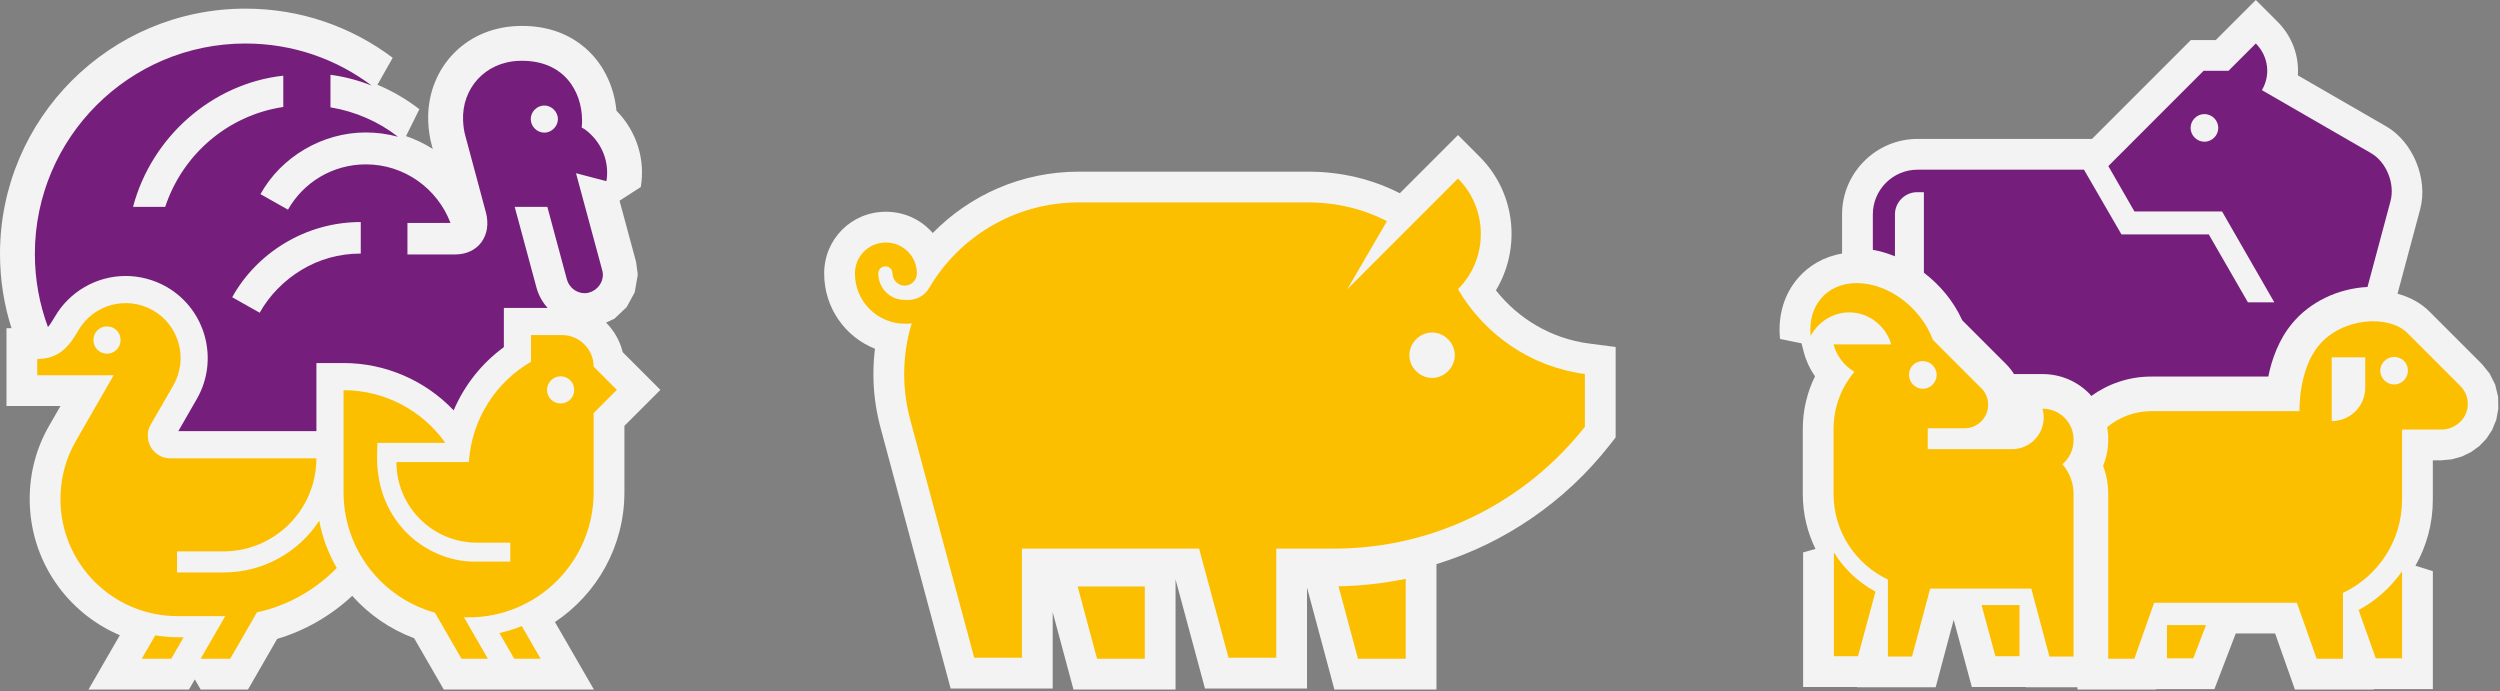 <?xml version="1.0" encoding="UTF-8" standalone="no"?>
<!DOCTYPE svg PUBLIC "-//W3C//DTD SVG 1.1//EN" "http://www.w3.org/Graphics/SVG/1.1/DTD/svg11.dtd">
<svg width="100%" height="100%" viewBox="0 0 1219 337" version="1.1" xmlns="http://www.w3.org/2000/svg" xmlns:xlink="http://www.w3.org/1999/xlink" xml:space="preserve" xmlns:serif="http://www.serif.com/" style="fill-rule:evenodd;clip-rule:evenodd;stroke-linejoin:round;stroke-miterlimit:2;">
    <rect x="0" y="0" width="1219" height="337" fill="#808080" stroke="none"/>
    <g transform="matrix(1,0,0,1,-184.094,-78.788)">
        <g>
            <g transform="matrix(1,0,0,1,63,0)">
                <path d="M126.697,238.819C123.065,227.411 121.094,215.254 121.094,202.616C121.094,136.572 174.727,83 240.771,83C267.815,83 292.562,91.901 312.576,106.965L305.137,120.127C312.498,123.195 319.368,127.209 325.586,132.045L319.065,145.154C323.685,146.724 328.059,148.833 332.111,151.405C331.816,150.308 331.646,149.674 331.645,149.668C330.636,146.189 330.077,142.094 329.91,138.269C328.831,113.599 346.637,92.475 373.409,91.474C386.946,90.968 397.196,94.913 404.759,100.782C415.008,108.734 420.54,120.703 421.683,132.786C431.744,142.977 435.769,156.893 433.539,169.976L423.187,176.657C426.823,190.119 431.195,206.307 431.241,206.483L431.941,211.558L432.058,212.828L430.581,221.351L426.626,228.577L420.662,234.203L416.612,236.096C420.53,240.012 423.395,244.982 424.726,250.527L443.094,268.891L425.558,286.427L425.558,318.82C425.558,345.23 412.113,368.476 391.689,382.093L410.685,415L337.474,415C337.474,415 323.036,389.989 323.037,389.989C311.329,385.627 300.991,378.468 292.836,369.321C282.549,378.909 270.072,386.212 256.235,390.315L242.021,414.99L218.926,414.99L216.088,410.072L213.243,415L164.237,415L179.522,388.519C153.677,377.562 135.571,351.969 135.571,322.107C135.571,309.118 138.95,296.974 144.978,286.507C144.978,286.507 150.583,276.759 150.583,276.759L124.256,276.759L124.256,238.819L126.697,238.819Z" style="fill:white;fill-opacity:0.9;"/>
                <path d="M230.175,357.906C249.629,357.906 266.834,347.914 276.759,332.694C278.281,340.9 281.193,348.641 285.295,355.722C274.906,366.375 261.474,374.117 246.387,377.36L233.351,399.99L218.926,399.99L230.969,379.146C230.638,379.146 230.307,379.212 229.976,379.212L207.677,379.212C176.113,379.212 150.571,353.671 150.571,322.107C150.571,311.851 153.218,302.256 157.982,293.984L176.51,261.759L139.256,261.759L139.256,253.819C149.579,253.819 154.608,248.062 159.24,239.989C166.585,227.152 182.929,222.785 195.832,230.196C208.603,237.607 212.97,253.951 205.559,266.788L194.376,286.176C193.582,287.698 192.987,289.551 193.185,291.338C193.185,297.359 198.082,302.256 204.037,302.256L275.369,302.256C275.369,327.401 254.989,347.649 229.976,347.649L207.412,347.649L207.412,357.906L230.175,357.906ZM173.268,251.24C176.999,251.24 179.885,248.283 179.885,244.553C179.885,240.892 176.999,237.936 173.268,237.936C169.537,237.936 166.651,240.892 166.651,244.553C166.651,248.283 169.537,251.24 173.268,251.24ZM196.808,388.576C200.295,389.134 203.844,389.505 207.486,389.505L210.64,389.505L204.582,400L190.214,400L196.808,388.576ZM410.558,257.572L421.88,268.892L410.558,280.214L410.558,318.82C410.558,352.526 383.274,379.81 349.567,379.81C348.793,379.81 348.054,379.809 347.316,379.774L358.991,400L346.135,400L333.159,377.521C307.454,370.356 288.615,346.82 288.615,318.82L288.615,269.041C309.032,269.041 327.258,279.212 338.246,294.729L305.134,294.729L304.986,299.183C304.206,318.56 312.112,330.996 318.831,338.012C327.629,347.144 340.139,352.638 352.24,352.638L369.91,352.638L369.91,343.394L353.688,343.394C331.973,343.394 314.377,325.799 314.377,304.083L349.716,304.083C351.089,283.073 362.931,265.069 380.119,255.121L380.007,255.121L380.007,242.165L395.153,242.165C403.616,242.165 410.558,249.107 410.558,257.572ZM394.447,275.513C398.155,275.513 401.069,272.601 401.069,268.892C401.069,265.229 398.155,262.271 394.447,262.271C390.783,262.271 387.826,265.361 387.826,268.892C387.826,272.601 390.783,275.513 394.447,275.513ZM364.6,387.443C368.363,386.62 372.003,385.479 375.515,384.078L384.706,400L371.849,400L364.6,387.443Z" style="fill:rgb(252,191,0);"/>
                <path d="M147.742,233.391C146.439,235.681 145.398,237.183 144.476,238.244C140.357,227.159 138.094,215.164 138.094,202.616C138.094,145.956 184.111,100 240.771,100C263.964,100 285.189,107.629 302.353,120.548C295.955,117.965 289.188,116.18 282.236,115.258L282.236,131.129C294.478,133.16 305.737,138.143 315.149,145.464C310.104,144.11 304.876,143.372 299.462,143.372C278.36,143.372 258.243,155.184 248.093,173.455L261.504,181.023C269.009,167.796 283.158,158.936 299.523,158.936C318.348,158.936 334.467,170.872 340.742,187.482L319.763,187.482L319.763,202.862L343.018,202.862C354.399,202.862 360.982,193.511 358.029,182.376L348.001,145.032C347.324,142.757 347.004,140.047 346.894,137.527C346.222,122.169 357.378,109.085 374.044,108.462C395.872,107.646 404.907,123.194 404.907,137.527C404.907,138.697 404.907,139.804 404.723,140.973C406.507,141.835 408.106,143.249 409.459,144.602C415.612,150.754 418.134,159.182 416.781,167.119L401.954,163.243L414.75,210.614C414.873,211.105 414.997,211.536 414.997,211.967C415.058,212.275 415.058,212.521 415.058,212.828C415.058,216.704 412.289,220.334 408.352,221.441C407.615,221.688 406.876,221.749 406.138,221.749C402.262,221.749 398.632,219.042 397.525,215.105L387.989,179.669L372.055,179.669L374.64,189.205L382.699,219.104C383.736,222.866 385.642,226.176 388.103,228.931L366.773,228.931L366.773,248.049C355.901,256.008 347.495,266.683 342.302,278.876C328.427,264.279 309.021,255.806 288.615,255.806L275.381,255.806L275.381,289.017L208.043,289.017L217.033,273.376C228.047,254.302 221.508,229.782 202.444,218.738C196.295,215.207 189.371,213.355 182.376,213.354C168.111,213.353 154.84,221.03 147.742,233.391ZM297.001,187.052C269.439,187.052 245.939,202.677 234.312,223.718L247.723,231.284C252.46,222.733 259.781,215.412 268.148,210.367C276.514,205.323 286.296,202.432 296.816,202.432L297.001,202.432L297.001,187.052ZM259.228,115.688C224.591,119.503 195,145.464 185.957,179.669L201.645,179.669C210.073,154.138 232.159,135.005 259.228,130.945L259.228,115.688ZM386.513,130.23C382.937,130.23 379.892,133.276 379.892,136.851C379.892,140.426 382.937,143.472 386.513,143.472C390.044,143.472 393.134,140.426 393.134,136.851C393.134,133.276 390.044,130.23 386.513,130.23Z" style="fill:rgb(117,30,123);"/>
            </g>
            <g>
                <path d="M1082.29,202.418L1082.29,183.277C1082.29,163.082 1098.85,146.527 1119.04,146.527L1204.14,146.527L1252.34,98.325L1264.49,98.325L1284.03,78.788L1294.64,89.394C1301.89,96.652 1305.16,106.239 1304.53,115.546L1347.77,140.506L1347.77,140.511C1360.59,147.93 1368.17,166.061 1364.15,180.904L1353.14,221.987C1359.33,223.684 1364.7,226.693 1368.65,230.656L1394.29,256.301L1394.3,256.303L1398.03,260.907L1400.74,266.314L1402.17,272.215L1402.27,278.182L1401.27,283.506L1399.27,288.41L1396.45,292.709L1392.96,296.332L1388.93,299.244L1384.44,301.408L1379.58,302.765L1374.44,303.237C1374.44,303.237 1370.34,303.237 1370.34,303.237L1370.34,322.454C1370.34,334.171 1367.26,345.148 1361.86,354.632L1370.35,357.301L1370.35,414.804L1341.52,414.804L1341.52,415L1303.09,415L1293.44,387.666L1274.25,387.666L1263.84,414.804L1235.49,414.804L1235.42,415L1197.06,415L1197.06,413.902L1171.87,413.902L1171.83,413.755L1145.56,413.755L1136.71,381.005L1127.93,413.902L1089.64,413.902L1089.64,413.755L1063.29,413.755L1063.29,348.153L1069.32,346.432C1065.36,338.359 1063.14,329.29 1063.14,319.711L1063.14,287.917C1063.14,278.717 1065.28,270.011 1069.09,262.276C1066.61,258.726 1064.74,254.745 1063.63,250.514L1062.5,246.19L1052.04,244.082C1050.84,232.157 1054.36,221.827 1060.8,214.374C1066.06,208.289 1073.36,203.94 1082.29,202.418Z" style="fill:white;fill-opacity:0.9;"/>
                <path d="M1383.69,266.91C1386.39,269.609 1387.67,273.051 1387.33,276.898C1386.79,283.377 1380.99,288.237 1374.44,288.237L1355.34,288.237L1355.34,322.454C1355.34,342.566 1343.53,359.843 1326.52,367.875L1326.52,400L1313.7,400L1304.05,372.666L1234.46,372.666L1224.81,400L1212.06,400L1212.06,319.552C1212.06,314.828 1211.18,310.238 1209.56,305.919C1211.18,302.004 1212.06,297.753 1212.06,293.366C1212.13,291.273 1211.92,289.181 1211.52,287.089C1217.39,282.23 1224.88,279.26 1233.05,279.26L1305.33,279.26C1305.33,279.26 1304.65,259.418 1314.71,247.27C1326.05,233.57 1348.86,232.017 1358.04,241.263L1383.69,266.91ZM1351.49,266.268C1355.16,266.268 1358.21,263.153 1358.21,259.554C1358.21,255.745 1355.3,252.838 1351.49,252.838C1347.82,252.838 1344.71,255.884 1344.71,259.554C1344.71,263.153 1347.82,266.268 1351.49,266.268ZM1337.39,267.787L1337.39,253.007L1321.05,253.007L1321.05,284.12C1330.03,284.12 1337.39,276.831 1337.39,267.787ZM1240.71,399.804L1240.71,383.581L1259.75,383.581L1253.53,399.804L1240.71,399.804ZM1334.15,376.237C1342.72,371.616 1349.93,365.073 1355.35,357.301L1355.35,399.804L1342.53,399.804L1334.15,376.237Z" style="fill:rgb(252,191,0);"/>
                <path d="M1180,278.055C1188.54,278.055 1195.31,284.973 1195.16,293.363C1195.16,298.074 1193.1,302.343 1189.71,305.139C1193.1,308.966 1195.16,314.118 1195.16,319.564L1195.16,398.902L1183.39,398.902L1174.55,365.783L1125.24,365.783L1116.41,398.902L1104.64,398.902L1104.64,361.367C1089.03,354.008 1078.14,338.11 1078.14,319.711L1078.14,287.917C1078.14,277.319 1081.97,267.604 1088.3,260.097C1083.29,257.154 1079.61,252.296 1078.14,246.702L1106.26,246.702C1103.61,237.724 1095.36,231.1 1085.8,231.1C1077.7,231.1 1070.64,235.81 1066.96,242.582C1065.48,227.861 1074.76,216.823 1089.48,216.823C1104.93,216.823 1120.83,228.892 1126.57,244.495L1150.12,268.046C1152.33,270.107 1153.51,273.05 1153.51,276.142C1153.51,282.471 1148.35,287.622 1142.02,287.622L1124.07,287.622L1124.07,297.779L1165.28,297.779C1173.67,297.779 1180.59,290.861 1180.59,282.471C1180.59,280.999 1180.44,279.527 1180,278.055ZM1114.92,261.606C1114.92,265.272 1118.01,268.359 1121.67,268.359C1125.34,268.359 1128.42,265.272 1128.42,261.606C1128.42,257.94 1125.34,254.853 1121.67,254.853C1117.81,254.853 1114.92,257.748 1114.92,261.606ZM1157.04,398.755L1150.3,373.812L1168.81,373.812L1168.81,398.755L1157.04,398.755ZM1078.29,348.153C1083.21,356.066 1090.16,362.717 1098.59,367.279L1090.06,398.755L1078.29,398.755L1078.29,348.153Z" style="fill:rgb(252,191,0);"/>
                <path d="M1290.11,262.402L1233.03,262.402C1222.12,262.402 1212.04,265.934 1203.79,271.87C1203.47,271.514 1203.23,271.105 1202.89,270.761C1196.83,264.584 1188.7,261.182 1180,261.182L1166.13,261.182C1164.94,259.279 1163.52,257.521 1161.9,255.96L1140.88,234.946C1136.71,225.698 1130.07,217.779 1122.18,211.752L1122.18,172.5L1118.85,172.5C1112.97,172.5 1108.07,177.399 1108.07,183.277L1108.07,203.747C1104.55,202.358 1100.97,201.212 1097.29,200.605L1097.29,183.277C1097.29,171.325 1107.09,161.527 1119.04,161.527L1200.24,161.527L1218.5,193.065L1261.08,193.065L1280.17,226.189L1293.04,226.189L1267.57,181.905L1224.85,181.905L1212.12,159.764L1258.55,113.325L1270.7,113.325L1284.03,100C1290.3,106.271 1291.28,115.676 1286.97,122.73L1340.26,153.493C1347.71,157.805 1352.02,168.385 1349.67,177.007L1338.49,218.712C1324.07,219.462 1310.47,225.954 1301.72,236.53C1295.11,244.501 1291.78,254.187 1290.11,262.402ZM1258.98,147.896C1262.66,147.896 1265.73,144.832 1265.73,141.153C1265.73,137.475 1262.66,134.409 1258.98,134.409C1255.3,134.409 1252.23,137.475 1252.23,141.153C1252.23,144.832 1255.3,147.896 1258.98,147.896Z" style="fill:rgb(117,30,123);"/>
            </g>
            <g>
                <path d="M638.897,192.409C656.943,173.958 682.176,162.483 710.111,162.483L821.988,162.483C838.096,162.483 853.342,166.203 866.637,173.005L895.006,144.637L905.613,155.243C923.214,172.844 925.841,199.929 913.495,220.362C924.418,234.2 940.458,243.867 958.83,246.272L971.884,247.98L971.884,292.083L968.668,296.167C947.433,323.126 918.155,343.549 884.512,353.849L884.512,415L834.742,415L821.396,365.307L821.396,414.505L771.639,414.505L757.288,361.304L757.288,415L707.519,415L697.391,377.292L697.391,414.505L647.625,414.505C647.625,414.505 613.71,288.344 613.71,288.344C611.396,279.938 609.968,270.953 609.968,261.391C609.968,257.149 610.223,252.958 610.73,248.838C596.16,243.042 585.96,228.864 585.96,212.135C585.96,195.36 599.282,182.037 616.059,182.037C625.248,182.037 633.402,186.035 638.897,192.409Z" style="fill:white;fill-opacity:0.9;"/>
                <path d="M895.006,219.809C907.876,241.837 930.399,257.679 956.884,261.145L956.884,286.885C928.42,323.022 884.115,346.289 834.611,346.289L806.396,346.289L806.396,399.505L783.129,399.505L768.774,346.289L682.391,346.289L682.391,399.505L659.125,399.505L628.185,284.41C626.205,277.232 624.968,269.559 624.968,261.391C624.968,252.728 626.205,244.313 628.681,236.392C627.691,236.639 626.453,236.639 625.464,236.639C611.85,236.639 600.96,225.749 600.96,212.135C600.96,203.72 607.643,197.037 616.059,197.037C624.474,197.037 631.158,203.72 631.158,212.135C631.158,215.353 628.434,218.075 625.217,218.075C622,218.075 619.277,215.353 619.277,212.135C619.277,210.155 617.792,208.671 615.812,208.671C613.833,208.671 612.347,210.156 612.347,212.135C612.347,219.313 618.04,225.006 625.219,225.006C630.66,225.502 634.867,223.027 637.094,219.314C651.698,194.315 678.924,177.483 710.111,177.483L821.988,177.483C835.85,177.483 848.967,180.701 860.353,186.642L841.047,219.809L895.006,165.85C909.857,180.701 909.857,204.958 895.006,219.809ZM882.382,263.061C888.368,263.061 893.458,257.972 893.458,251.986C893.458,245.999 888.368,240.911 882.382,240.911C876.395,240.911 871.306,245.999 871.306,251.986C871.306,257.972 876.395,263.061 882.382,263.061ZM719.022,400L709.555,364.754L742.288,364.754L742.288,400L719.022,400ZM846.245,400L836.754,364.661C847.887,364.463 858.838,363.233 869.512,361.036L869.512,400L846.245,400Z" style="fill:rgb(252,191,0);"/>
            </g>
        </g>
    </g>
</svg>
